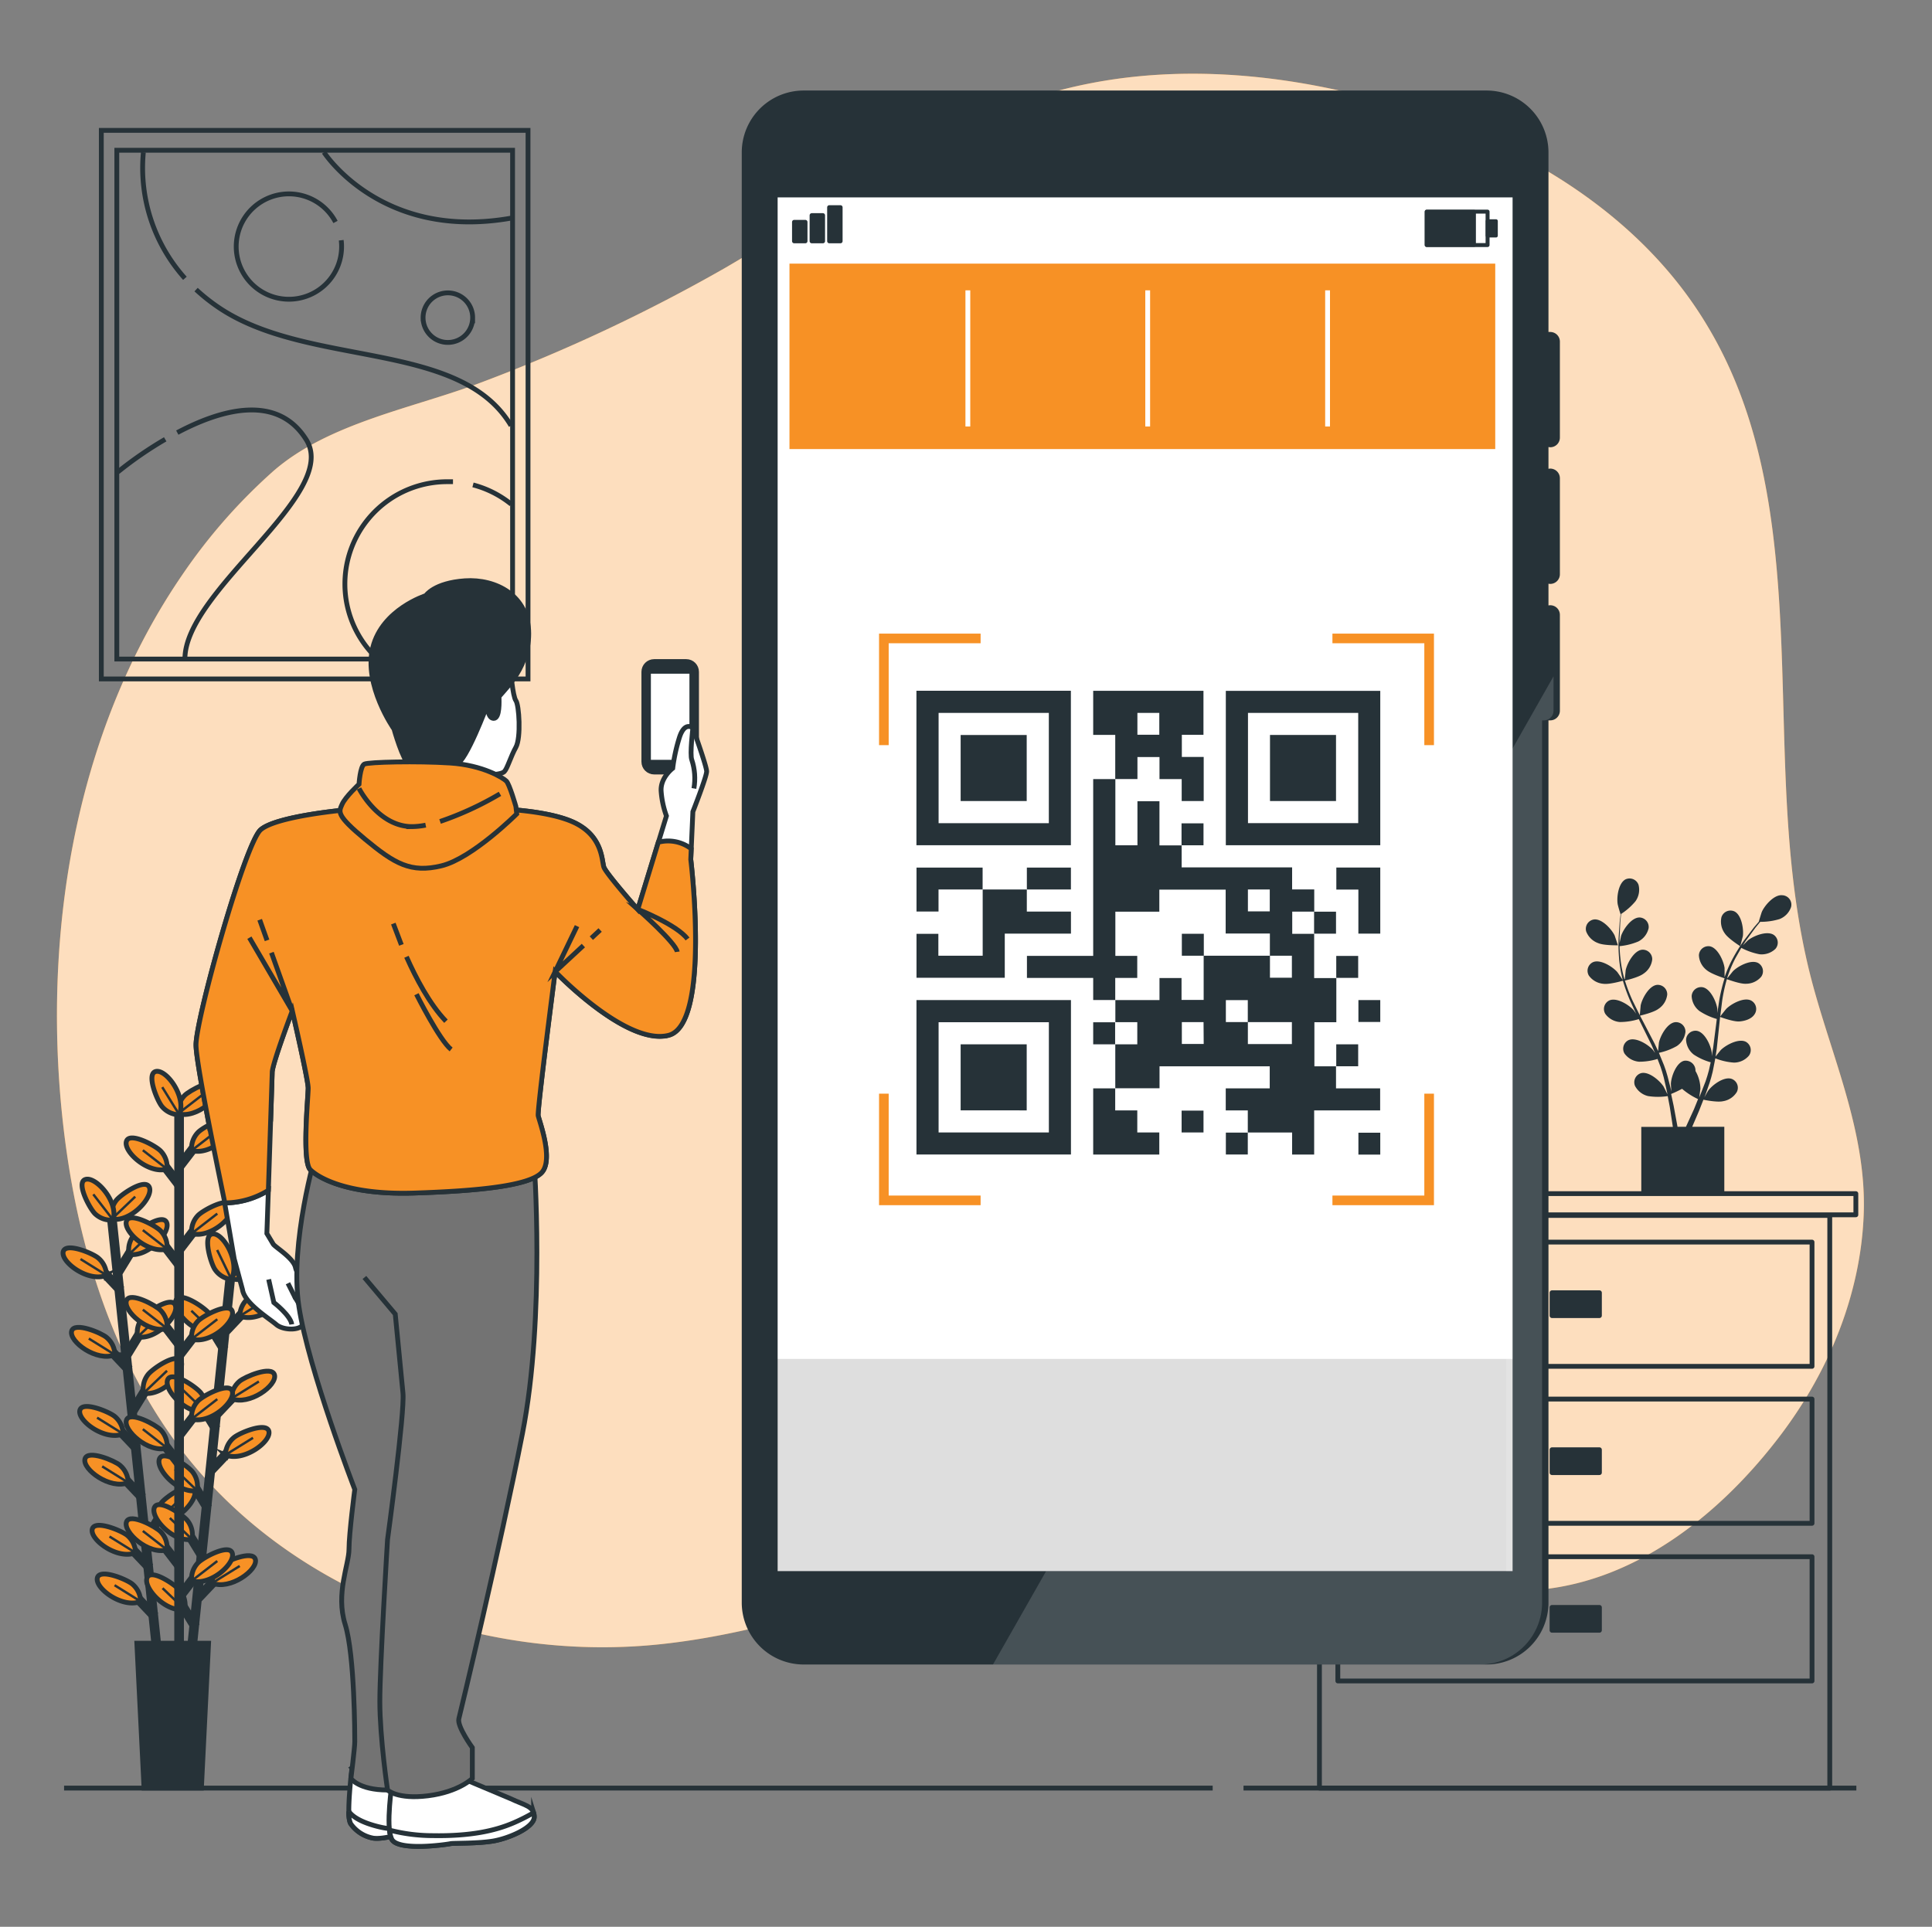 <svg xmlns="http://www.w3.org/2000/svg" width="401" height="400" fill="none" xmlns:v="https://vecta.io/nano"><rect width="100%" height="100%" fill="#808080" stroke="none"/><style><![CDATA[.B{stroke-miterlimit:10}.C{fill:#f79125}.D{stroke-width:.5}.E{stroke-width:2}.F{fill:#263238}.G{fill:#fff}.H{stroke:#263238}.I{stroke-linejoin:round}]]></style><use href="#B" class="C"/><use href="#B" opacity=".7" fill-opacity=".7" class="G"/><g class="H I"><path d="M268.444 252.192h116.752v-4.4H268.444v4.4zM273.86 371.2h105.92V252.32H273.86V371.2z"/><path d="M277.676 283.648H376.1v-25.792h-98.424v25.792z"/><use href="#C" class="F"/><path d="M277.676 316.232H376.1V290.44h-98.424v25.792z"/><use href="#C" y="32.592" class="F"/><path d="M277.676 348.96H376.1V323.168H277.676V348.96Z"/><use href="#C" y="65.32" class="F"/></g><path d="M331.7 195.784c1.192.52 4.112.456 4.112.456l-.68-2.032c-.64-1.336-2.664-3.552-4.312-3.328a1.98 1.98 0 0 0-.77.295 1.97 1.97 0 0 0-.83 2.177c.214.56.546 1.067.974 1.487s.942.742 1.506.945zm29.496.64l.544-2.064c.208-1.472-.264-4.432-1.76-5.16a1.97 1.97 0 0 0-.804-.172c-.278 0-.552.059-.805.172a1.98 1.98 0 0 0-1.071 1.2c-.133.583-.139 1.188-.016 1.774s.371 1.138.728 1.618c.712 1.072 3.176 2.632 3.184 2.632z" class="F"/><path d="M369.908 185.848c-1.656-.176-3.624 2.088-4.224 3.44-.056.12-.656 2.048-.624 2.048l-1 1.168-2.088 2.736c-.79 1.105-1.514 2.257-2.168 3.448-.744 1.333-1.365 2.73-1.856 4.176v.048-1.952c-.192-1.472-1.424-4.208-3.064-4.512-.273-.042-.552-.026-.818.047s-.514.201-.728.376a1.96 1.96 0 0 0-.511.64c-.124.247-.194.517-.207.793.027.599.184 1.184.461 1.716a4.13 4.13 0 0 0 1.139 1.364c.936.8 3.52 1.64 3.728 1.704-.461 1.479-.827 2.986-1.096 4.512l-.408 2.696v-.848c-.192-1.472-1.424-4.208-3.056-4.504-.273-.044-.552-.03-.82.041s-.516.199-.731.373-.389.393-.514.64a1.96 1.96 0 0 0-.207.794c.027.599.184 1.185.46 1.717a4.11 4.11 0 0 0 1.14 1.363c1.113.737 2.332 1.298 3.616 1.664l-.128 1.048-.632 4.96-.288 1.704v-.744c-.192-1.472-1.424-4.2-3.064-4.504a1.96 1.96 0 0 0-.817.044c-.267.072-.515.199-.728.373a1.95 1.95 0 0 0-.719 1.431c.027.599.184 1.185.46 1.717a4.11 4.11 0 0 0 1.14 1.363 12.36 12.36 0 0 0 3.512 1.6l-.384 1.704-.312 1.104-.352 1.096-.8 2.064-.528 1.336.24-1.784c-.018-1.307-.371-2.588-1.024-3.72a2.03 2.03 0 0 0-.16-.894 2.04 2.04 0 0 0-.533-.737c-.231-.202-.504-.349-.799-.431s-.606-.097-.908-.042c-1.6.432-2.624 3.248-2.704 4.736a54.88 54.88 0 0 0 .104 1.64l-.248-1.048-.56-2.168-.328-1.104-.392-1.12-1.064-2.6a12.99 12.99 0 0 0 3.704-1.392c.498-.331.918-.766 1.23-1.276s.51-1.082.578-1.676c.008-.277-.043-.552-.149-.807a1.96 1.96 0 0 0-1.165-1.104 1.96 1.96 0 0 0-.814-.105c-1.656.184-3.088 2.816-3.384 4.272 0 .088-.12 1.16-.16 1.744l-.728-1.552-2.32-4.456-.712-1.36c.224-.056 2.856-.664 3.84-1.424a4.12 4.12 0 0 0 1.231-1.276c.312-.51.509-1.082.577-1.676.008-.277-.043-.552-.149-.807a1.96 1.96 0 0 0-1.165-1.104 1.96 1.96 0 0 0-.814-.105c-1.648.184-3.088 2.816-3.384 4.272 0 .104-.16 1.64-.176 2.032l-1.496-3.016a34.29 34.29 0 0 1-1.6-4.192c.104 0 2.856-.648 3.864-1.424.498-.331.918-.766 1.23-1.276s.51-1.082.578-1.676c.008-.277-.043-.552-.149-.807a1.95 1.95 0 0 0-.465-.676 1.96 1.96 0 0 0-1.514-.533c-1.648.184-3.088 2.816-3.384 4.264 0 .096-.128 1.272-.168 1.832h-.088c-.418-1.451-.701-2.937-.848-4.44-.096-.8-.136-1.6-.16-2.4a13.26 13.26 0 0 0 3.904-.976c.532-.276.997-.664 1.363-1.138s.624-1.022.757-1.606a1.98 1.98 0 0 0-.061-.817 1.97 1.97 0 0 0-1.038-1.222 1.95 1.95 0 0 0-.797-.193c-1.664 0-3.376 2.456-3.832 3.872 0 .072-.192.88-.304 1.472v-1.04l.16-3.432.16-1.6a13.17 13.17 0 0 0 3-2.656 4.11 4.11 0 0 0 .616-3.408c-.094-.26-.241-.497-.432-.697a1.99 1.99 0 0 0-.677-.461 1.97 1.97 0 0 0-.806-.147 1.98 1.98 0 0 0-.797.193c-1.472.8-1.864 3.736-1.6 5.2a24.09 24.09 0 0 0 .6 2.056l-.192 1.528-.232 3.432c-.046 1.361-.014 2.723.096 4.08a25.74 25.74 0 0 0 .752 4.496v.056l-1.104-1.6c-.968-1.12-3.512-2.72-5.04-2.072a1.96 1.96 0 0 0-.656.488c-.183.207-.319.451-.402.714a1.97 1.97 0 0 0-.076.815c.032.273.121.538.262.775.349.486.799.89 1.32 1.184a4.11 4.11 0 0 0 1.696.52c1.24.176 3.84-.576 4.048-.64a35.61 35.61 0 0 0 1.6 4.376l1.144 2.472-.488-.696c-.976-1.128-3.512-2.72-5.04-2.072-.251.114-.476.28-.659.487a1.95 1.95 0 0 0-.402.714c-.083.263-.108.541-.076.815s.123.539.265.776c.349.486.799.89 1.32 1.184a4.11 4.11 0 0 0 1.696.52c1.335-.001 2.663-.206 3.936-.608l.464.944 2.216 4.488.696 1.6-.424-.608c-.968-1.12-3.512-2.72-5.04-2.072a1.97 1.97 0 0 0-.657.491c-.182.208-.319.451-.401.715a1.98 1.98 0 0 0-.076.817c.032.274.121.539.262.777.35.484.802.886 1.322 1.178s1.099.47 1.694.518c1.299.004 2.592-.19 3.832-.576l.616 1.6.352 1.096.312 1.104.496 2.144.296 1.408-.8-1.6c-.8-1.256-3.056-3.2-4.664-2.808a1.96 1.96 0 0 0-1.228 1.03c-.121.248-.189.519-.2.795s.038.551.14.807c.273.532.658.999 1.129 1.368s1.017.631 1.599.768a13.43 13.43 0 0 0 4.072 0l.424 2.24.64 4.152h-6.552v13.776h17.232v-13.8h-6.664l1.4-3.256.928-2.36c.312.064 2.872.584 4.064.312.59-.092 1.152-.311 1.648-.643a4.09 4.09 0 0 0 1.224-1.277 1.96 1.96 0 0 0 .07-1.602 1.95 1.95 0 0 0-.456-.682c-.198-.193-.434-.341-.694-.436-1.6-.536-4 1.256-4.864 2.456-.056.064-.536.896-.8 1.424l.376-1.008.736-2.12.328-1.104.296-1.152.544-2.76c1.231.496 2.532.795 3.856.888.598.001 1.189-.13 1.731-.383s1.022-.622 1.405-1.081c.159-.226.269-.483.323-.754s.048-.551-.013-.821-.18-.522-.347-.743-.377-.404-.619-.538c-1.48-.76-4.128.648-5.184 1.696-.064.064-.736.896-1.096 1.368l.248-1.696.528-4.992.16-1.536c.208.08 2.744 1.024 4 .936 1.104-.08 2.496-.48 3.136-1.464a1.97 1.97 0 0 0 .302-1.576c-.062-.269-.181-.522-.347-.742s-.377-.404-.619-.538c-1.472-.8-4.128.64-5.176 1.688-.08.08-1.048 1.288-1.272 1.6l.416-3.344a34.87 34.87 0 0 1 .96-4.392c.096 0 2.736 1.032 4 .944a4.12 4.12 0 0 0 3.136-1.464c.159-.226.269-.483.323-.754s.048-.551-.013-.821-.18-.522-.347-.743-.377-.404-.619-.538c-1.48-.76-4.128.64-5.184 1.688-.072.072-.8.992-1.144 1.432h-.08a25.23 25.23 0 0 1 1.744-4.176l1.184-2.08c1.192.634 2.473 1.085 3.8 1.336.595.062 1.197-.007 1.763-.2a4.13 4.13 0 0 0 1.517-.92 1.97 1.97 0 0 0 .474-1.529 1.96 1.96 0 0 0-.263-.774 1.97 1.97 0 0 0-.555-.601c-1.392-.92-4.176.184-5.336 1.112-.064.048-.648.632-1.072 1.064l.568-.88 2.024-2.776 1.008-1.232c1.354.013 2.703-.179 4-.568a4.11 4.11 0 0 0 1.477-.982c.414-.431.73-.948.923-1.514a1.97 1.97 0 0 0 .028-.874c-.057-.289-.178-.562-.355-.798s-.405-.429-.667-.565a1.95 1.95 0 0 0-.846-.219zm-18.312 44.424l-1.664 3.64h-1.752l-.8-4.336-.528-2.472c.776-.316 1.535-.674 2.272-1.072 1.003.861 2.121 1.58 3.32 2.136l-.848 2.104z" class="F"/><g class="H B"><g class="E"><path d="M23.276 253.568l9.28 88.904"/><path d="M31.06 325.456l-4.208-4.44"/></g><path d="M28.132 322.344a4.8 4.8 0 0 0-.453-1.963c-.288-.616-.704-1.162-1.219-1.605-1.08-.96-6.768-3.352-7.304-1.352-.584 2.176 5.232 6.448 8.976 4.92z" class="C"/><path d="M28.132 322.344l-5.408-3.368" class="D"/><path d="M32.116 335.568l-4.208-4.44" class="E"/><path d="M29.188 332.456a4.8 4.8 0 0 0-.453-1.963c-.288-.615-.704-1.162-1.219-1.605-1.08-.96-6.768-3.352-7.304-1.352-.584 2.176 5.232 6.448 8.976 4.92z" class="C"/><path d="M29.188 332.456l-5.408-3.368" class="D"/><path d="M28.484 300.784l-4.208-4.44" class="E"/><path d="M25.556 297.672a4.8 4.8 0 0 0-.453-1.963c-.288-.616-.704-1.162-1.219-1.605-1.08-.968-6.768-3.352-7.304-1.352-.584 2.176 5.232 6.448 8.976 4.92z" class="C"/><path d="M25.556 297.672l-5.408-3.368" class="D"/><path d="M29.54 310.896l-4.208-4.44" class="E"/><path d="M26.612 307.784c-.01-.679-.165-1.349-.453-1.964s-.704-1.162-1.219-1.604c-1.08-.968-6.768-3.352-7.304-1.352-.584 2.176 5.264 6.448 8.976 4.92z" class="C"/><path d="M26.612 307.784l-5.408-3.368" class="D"/><path d="M26.772 284.36l-4.208-4.448" class="E"/><path d="M23.844 281.248c-.008-.68-.163-1.351-.452-1.967s-.708-1.161-1.228-1.601c-1.08-.968-6.76-3.352-7.296-1.352-.584 2.176 5.232 6.448 8.976 4.92z" class="C"/><path d="M23.844 281.248l-5.408-3.368" class="D"/><path d="M25.052 267.864l-4.208-4.448" class="E"/><path d="M22.1 264.752c-.008-.68-.163-1.351-.452-1.967a4.76 4.76 0 0 0-1.228-1.601c-1.08-.968-6.76-3.36-7.296-1.352-.568 2.176 5.248 6.448 8.976 4.92z" class="C"/><path d="M22.124 264.752l-5.416-3.376" class="D"/><path d="M30.356 319.472l3.192-5.216" class="E"/><path d="M32.572 315.824a4.8 4.8 0 0 1 .043-2.009c.156-.659.449-1.278.861-1.815.856-1.168 5.92-4.68 6.864-2.832 1.024 2.032-3.784 7.384-7.768 6.656z" class="C"/><path d="M32.572 315.824l4.872-4.656" class="D"/><path d="M27.572 292.864l3.2-5.216" class="E"/><path d="M29.796 289.216a4.8 4.8 0 0 1 .041-2.013c.156-.661.45-1.281.863-1.819.856-1.168 5.92-4.68 6.864-2.832 1.024 2.008-3.784 7.392-7.768 6.664z" class="C"/><path d="M29.796 289.216l4.872-4.656" class="D"/><path d="M26.356 281.176l3.2-5.216" class="E"/><path d="M28.58 277.528a4.8 4.8 0 0 1 .896-3.84c.864-1.168 5.928-4.68 6.864-2.832 1.024 2.008-3.784 7.392-7.76 6.672z" class="C"/><path d="M28.58 277.528l4.872-4.656" class="D"/><path d="M24.564 264.032l3.2-5.216" class="E"/><use href="#D" class="C"/><path d="M26.788 260.384l4.872-4.656" class="D"/><use href="#D" x="-3.592" y="-7.312" class="C"/><path d="M23.196 253.072l4.872-4.656" class="D"/><path d="M23.484 253.272a4.8 4.8 0 0 1-2.001-.236c-.643-.219-1.231-.573-1.727-1.036-1.064-.976-4-6.4-2.096-7.128 2.104-.832 6.96 4.52 5.824 8.4z" class="C"/><path d="M23.484 253.272l-4.12-5.336" class="D"/><g class="E"><path d="M47.748 265.808L38.524 354.72"/><path d="M40.564 337.76l-3.2-5.208"/></g><path d="M38.34 334.112a4.8 4.8 0 0 0-.041-2.013c-.156-.66-.45-1.28-.863-1.819-.864-1.168-5.928-4.672-6.872-2.832-1.016 2.016 3.792 7.392 7.776 6.664z" class="C"/><path d="M38.34 334.112l-4.6-4.408" class="D"/><path d="M43.124 313.088l-3.2-5.216" class="E"/><path d="M40.9 309.44a4.8 4.8 0 0 0-.039-2.017c-.156-.662-.451-1.284-.865-1.823-.856-1.168-5.928-4.68-6.864-2.832-1.024 2.032 3.784 7.4 7.768 6.672z" class="C"/><path d="M40.9 309.44l-4.6-4.416" class="D"/><path d="M42.076 323.2l-3.2-5.216" class="E"/><path d="M39.852 319.552a4.8 4.8 0 0 0-.041-2.013c-.156-.661-.45-1.281-.863-1.819-.864-1.168-5.928-4.68-6.872-2.832-1.016 2.008 3.792 7.392 7.776 6.664z" class="C"/><path d="M39.852 319.552l-4.6-4.416" class="D"/><path d="M44.828 296.664l-3.2-5.216" class="E"/><path d="M42.604 293.016a4.8 4.8 0 0 0-.039-2.017c-.156-.662-.451-1.283-.865-1.823-.856-1.16-5.928-4.672-6.864-2.824-1.024 2.008 3.784 7.392 7.768 6.664z" class="C"/><path d="M42.604 293.016l-4.6-4.416" class="D"/><path d="M46.54 280.168l-3.2-5.216" class="E"/><path d="M44.316 276.52a4.8 4.8 0 0 0-.039-2.017c-.156-.662-.451-1.284-.865-1.823-.856-1.168-5.928-4.672-6.864-2.824-1.024 2.008 3.784 7.384 7.768 6.664z" class="C"/><path d="M44.316 276.52l-4.6-4.416" class="D"/><path d="M41.1 331.76l4.208-4.44" class="E"/><path d="M44.028 328.648c.01-.679.165-1.349.453-1.964s.704-1.162 1.219-1.604c1.08-.96 6.76-3.36 7.304-1.36.584 2.176-5.232 6.456-8.976 4.928z" class="C"/><path d="M44.028 328.648l5.728-3.552" class="D"/><path d="M43.86 305.152l4.208-4.44" class="E"/><path d="M46.788 302.04c.015-.682.176-1.353.471-1.969a4.8 4.8 0 0 1 1.241-1.599c1.08-.968 6.76-3.36 7.304-1.36.544 2.176-5.264 6.456-9.016 4.928z" class="C"/><path d="M46.788 302.04l5.728-3.552" class="D"/><path d="M45.076 293.456l4.208-4.44" class="E"/><path d="M48.004 290.344c.01-.679.165-1.348.453-1.964s.704-1.162 1.219-1.604c1.08-.96 6.76-3.36 7.296-1.36.592 2.184-5.224 6.456-8.968 4.928z" class="C"/><path d="M48.004 290.344l5.728-3.552" class="D"/><path d="M46.852 276.32l4.208-4.448" class="E"/><path d="M49.78 273.2a4.8 4.8 0 0 1 1.672-3.6c1.08-.96 6.76-3.36 7.304-1.352.584 2.208-5.224 6.48-8.976 4.952z" class="C"/><path d="M49.78 273.2l5.728-3.552" class="D"/><path d="M47.772 265.312a4.8 4.8 0 0 1 .453-1.963 4.81 4.81 0 0 1 1.219-1.605c1.08-.968 6.76-3.36 7.304-1.36.552 2.176-5.224 6.456-8.976 4.928z" class="C"/><path d="M47.772 265.312L53.5 261.76" class="D"/><path d="M48.012 265.6c-.675-.078-1.326-.299-1.909-.65a4.75 4.75 0 0 1-1.467-1.382c-.848-1.176-2.632-7.072-.584-7.4 2.224-.4 5.872 5.832 3.96 9.432z" class="C"/><path d="M48.012 265.56l-2.936-6.064" class="D"/><g class="E"><path d="M37.172 229.6V342.04"/><path d="M37.268 325.136L33.54 320.28"/></g><path d="M34.676 321.736c.061-.678-.024-1.361-.247-2.003s-.581-1.231-1.049-1.725c-.976-1.064-6.4-4-7.12-2.096-.808 2.096 4.528 6.952 8.416 5.824z" class="C"/><use href="#E" class="D"/><path d="M37.268 304l-3.728-4.848" class="E"/><path d="M34.676 300.608c.061-.678-.024-1.361-.247-2.003s-.581-1.231-1.049-1.725c-.976-1.072-6.4-4.04-7.12-2.104-.808 2.104 4.528 6.96 8.416 5.832z" class="C"/><path d="M34.676 300.608l-5.032-3.92" class="D"/><path d="M37.268 279.2l-3.728-4.856" class="E"/><path d="M34.676 275.8c.061-.678-.024-1.361-.247-2.003s-.581-1.231-1.049-1.725c-.976-1.072-6.4-4-7.12-2.104-.808 2.104 4.528 6.96 8.416 5.832z" class="C"/><path d="M34.676 275.8l-5.032-3.92" class="D"/><path d="M37.268 262.68l-3.728-4.856" class="E"/><use href="#F" class="C"/><use href="#E" y="-62.456" class="D"/><path d="M37.268 246.096L33.54 241.24" class="E"/><use href="#F" y="-16.584" class="C"/><use href="#E" y="-79.04" class="D"/><use href="#G" class="E"/><use href="#H" class="C"/><path d="M39.772 328.184l5.328-4.12" class="D"/><path d="M37.18 297.976l3.728-4.848" class="E"/><path d="M39.772 294.584c-.061-.678.024-1.361.247-2.003a4.8 4.8 0 0 1 1.049-1.725c.976-1.072 6.4-4 7.12-2.104.808 2.104-4.488 6.96-8.416 5.832z" class="C"/><path d="M39.772 294.584l5.328-4.128" class="D"/><use href="#G" y="-50.192" class="E"/><path d="M39.772 277.992a4.8 4.8 0 0 1 1.296-3.72c.976-1.072 6.4-4 7.12-2.104.808 2.104-4.488 6.96-8.416 5.824z" class="C"/><path d="M39.772 277.992l5.328-4.12" class="D"/><use href="#G" y="-72.112" class="E"/><use href="#H" y="-72.112" class="C"/><path d="M39.772 256.072l5.328-4.128" class="D"/><use href="#G" y="-89.352" class="E"/><path d="M39.772 238.84a4.8 4.8 0 0 1 .247-2.004c.223-.642.581-1.23 1.049-1.724.976-1.072 6.4-4.04 7.12-2.104.808 2.104-4.488 6.992-8.416 5.832z" class="C"/><path d="M39.772 238.84l5.328-4.128" class="D"/><path d="M36.964 231.2c-.064-.676.018-1.358.24-2s.58-1.228 1.048-1.72c.976-1.072 6.4-4 7.128-2.104.808 2.096-4.536 6.952-8.416 5.824z" class="C"/><path d="M36.964 231.192l5.328-4.128" class="D"/><path d="M37.22 231.424a4.79 4.79 0 0 1-1.965-.457c-.615-.289-1.162-.706-1.603-1.223-.96-1.08-3.344-6.768-1.344-7.304 2.176-.584 6.448 5.24 4.912 8.984z" class="C"/><path d="M37.22 231.424l-3.544-5.736" class="D"/><path d="M41.804 371.2H29.892l-1.488-30.072h14.888L41.804 371.2z" class="F"/><path d="M92.564 140.944H21.028V27.064h88.568v113.88H97.212"/><path d="M106.388 31.192H24.244v105.624h82.144V31.192z"/><path d="M40.7 60.12a39.21 39.21 0 0 0 4.648 3.688c18.584 12.608 50.104 6.64 60.72 24.552M29.756 31.624a34.34 34.34 0 0 0 1.575 13.978c1.484 4.5 3.884 8.646 7.049 12.174m-1.584 32.032c9.064-4.8 20.8-8.184 26.808 1.536 6.968 11.288-25.224 31.2-25.224 45.456M24.452 97.984a78.72 78.72 0 0 1 9.84-6.784m32.96-59.576s11.944 18.584 39.152 13.6"/><path d="M70.82 49.872a10.4 10.4 0 0 1 .08 1.328c-.004 2.67-.985 5.247-2.758 7.244a10.94 10.94 0 0 1-6.866 3.597 10.93 10.93 0 0 1-7.525-1.857 10.94 10.94 0 0 1-4.404-6.378c-.64-2.592-.309-5.33.93-7.695a10.94 10.94 0 0 1 13.547-5.158c2.498.942 4.566 2.767 5.812 5.128M98.1 65.968a5.15 5.15 0 0 1-.879 2.852 5.14 5.14 0 0 1-2.315 1.884c-.941.385-1.975.483-2.971.282a5.13 5.13 0 0 1-2.627-1.416c-.716-.722-1.204-1.638-1.399-2.636a5.15 5.15 0 0 1 .3-2.969c.391-.938 1.052-1.74 1.898-2.303a5.14 5.14 0 0 1 4.831-.467c.625.26 1.193.641 1.67 1.122a5.14 5.14 0 0 1 1.111 1.677c.256.627.386 1.298.382 1.975zm.072 34.696c2.897.754 5.6 2.117 7.928 4M78.468 136.88c-3.151-2.89-5.356-6.664-6.327-10.828a21.23 21.23 0 0 1 .887-12.509c1.548-3.985 4.264-7.41 7.791-9.827A21.24 21.24 0 0 1 92.796 100h1.224M258.1 371.2h127.2m-372 0h238.4"/></g><path d="M316.924 34H155.46V333.112H316.924V34Z" class="G"/><path d="M316.924 282.104H155.46v51.008h161.464v-51.008z" fill="#dedede"/><path d="M321.772 92.848c.528 0 1.035-.21 1.409-.584s.583-.88.583-1.409V70.912c0-.528-.21-1.035-.583-1.409s-.881-.583-1.409-.583c-.125-.012-.251-.012-.376 0V31.648c0-3.41-1.354-6.68-3.765-9.091s-5.681-3.765-9.091-3.765H166.82c-1.689-.001-3.361.331-4.922.976a12.86 12.86 0 0 0-4.174 2.786c-1.194 1.194-2.142 2.611-2.789 4.172s-.979 3.233-.979 4.922V332.68a12.86 12.86 0 0 0 12.864 12.864h141.72a12.86 12.86 0 0 0 12.856-12.864V149.544a1.97 1.97 0 0 0 .376 0 2 2 0 0 0 1.992-2V127.64c0-.528-.21-1.035-.583-1.409s-.881-.583-1.409-.583c-.126.001-.252.014-.376.04v-4.512c.124.026.25.039.376.04a2 2 0 0 0 1.992-1.992V99.272a2 2 0 0 0-1.992-1.992c-.126.001-.252.014-.376.04V92.8c.124.028.249.044.376.048zm-7.824 233.304H161.404V40.976h152.544v285.176z" class="F"/><g class="H I"><path d="M308.756 43.936h-12.648v6.936h12.648v-6.936z" stroke-width=".821"/><g class="F"><path d="M305.972 43.936h-9.864v6.936h9.864v-6.936zm4.544 1.944h-1.784v3.056h1.784V45.88z" stroke-width=".725"/><path d="M167.156 46.088h-2.32v3.976h2.32v-3.976zm3.648-1.392h-2.32v5.368h2.32v-5.368zm3.64-1.656h-2.32v7.024h2.32V43.04z" stroke-width=".883"/></g></g><path d="M310.348 54.728H163.86V93.224H310.348V54.728Z" class="C"/><path d="M200.884 60.272v28.264m37.328-28.264v28.264m37.336-28.264v28.264" stroke="#fff" class="B"/><path opacity=".15" d="M320.076 149.544a1.97 1.97 0 0 0 .376 0 2 2 0 0 0 1.992-2V140.4l-9.816 17.304v168.448h-95.496L206.1 345.544h101.112a12.86 12.86 0 0 0 12.864-12.864V149.544z" class="G"/><g class="F"><path d="M231.484 225.944V216.8h4.568v-4.6H231.5v-4.592h9.16v-4.568h4.576v4.544h4.592V198.4h13.76v4.568h4.552V198.4h-4.568v-4.608h-9.176v-9.104h-13.768v4.576H231.5v9.176h4.544v4.576h-4.568v4.584H226.9v-4.592h-13.752v-4.568H226.9v-36.704h4.6v13.248.496h4.584v-9.144h4.568v9.16h4.608v4.568h22.928v4.576h4.592v4.616h-4.568v4.6h4.552v9.184h4.6v9.168h-4.552v9.152h4.488v4.584h9.16v4.576h-13.696v9.16h-4.576v-4.576h-9.2v-4.584h-4.576v-4.576h9.128v-4.584h-22.872v4.56h-9.184v.024zm27.504-13.76v-4.56h-4.552v4.552h4.568v4.568h9.136v-4.56h-9.152zm-9.184 0H245.3v4.536h4.536l-.032-4.536zm9.208-22.984h4.536v-4.544h-4.536v4.544zm-68.8-13.736V143.4h32.056v32.064h-32.056zm4.6-27.464v22.888h22.88V148h-22.88zm91.672 27.472h-32.056v-32.056h32.056v32.056zM281.908 148h-22.88v22.88h22.88V148zm-91.688 59.608h32.064v32.064H190.22v-32.064zm27.48 4.6h-22.888v22.888H217.7v-22.888z"/><path d="M231.476 161.736v-9.176H226.9v-9.152h22.888v9.136H245.3v4.592h4.536v9.152h-4.568v-4.552h-4.608v-4.576h-4.576v4.56h-4.616l.008.016zm4.6-9.208h4.544V148h-4.544v4.528zm-22.952 32.128v4.584h9.16v4.576h-13.736v9.168h-18.32v-9.12h4.536v4.536h9.2v-13.744h9.168-.008zm18.344 41.28v4.584h4.584v4.576h4.568v4.584H226.9v-13.736h4.552l.016-.008z"/><path d="M203.964 184.656h-9.168v4.568h-4.568v-9.12h13.72v4.56l.016-.008zm82.52 9.16h-4.544v-9.144h-4.576v-4.576h9.12v13.72zm-73.352-9.144v-4.568h9.144v4.552h-9.152l.008.016zm64.216 18.344v-4.568h4.552V203h-4.6l.048.016zm4.6 4.6h4.536v4.544h-4.536v-4.544zm-36.712-32.12v-4.568h4.56v4.552h-4.568l.008.016zM231.484 216.8H226.9v-4.576h4.552v4.576h.032zm45.864 4.56v-4.56h4.552v4.552h-4.552v.008zm-4.6-32.104h4.552v4.576h-4.552v-4.6.024zm-22.952 45.84h-4.544v-4.536h4.544v4.536zm9.192.008v4.568h-4.552v-4.552h4.568l-.016-.016zm27.496 4.584h-4.536v-4.544h4.536v4.544zM249.828 198.4H245.3v-4.552h4.56v4.552h-.032zM213.1 166.296h-13.712v-13.712H213.1v13.712zm50.496-.008v-13.712H277.3v13.712h-13.704zm-64.208 64.216V216.8H213.1v13.712l-13.712-.008z"/></g><path d="M203.532 132.536h-20.08v22.152m93.104-22.152h20.072v22.152m-93.096 94.504h-20.08V227.04m93.104 22.152h20.072V227.04" stroke="#f79125" class="B E"/><g class="H B"><path d="M142.436 137.336h-6.664c-1.18 0-2.136.956-2.136 2.136v18.664c0 1.18.956 2.136 2.136 2.136h6.664c1.18 0 2.136-.956 2.136-2.136v-18.664c0-1.18-.956-2.136-2.136-2.136z" class="F"/><path d="M143.596 139.36h-9v18.88h9v-18.88zM46.628 249.736a17.28 17.28 0 0 0 9.072-2.632l-.312 8.968 1.32 2.2c.44.664 4.176 2.856 4.616 4.84s2.4 3.08 2.2 5.936-2.64-.224-2.2.44 1.76 2.856 1.76 4.84-4.176 1.976-5.72.656-6.592-4.4-7.032-7.256l-1.72-6.4-1.984-11.592z" class="G"/></g><use href="#I" class="G"/><g class="B H"><use href="#I"/><path d="M61.316 269.488L59.764 266.4"/><g class="G"><path d="M73.052 367.016s-1.256 10.296-.28 11.552c.55.791 1.251 1.466 2.062 1.986A7.32 7.32 0 0 0 77.5 381.6c2.224.28 5.984-.976 5.984-.976 2.538.681 5.174.917 7.792.696 4-.416 6.672-1.944 6.952-3.896s-3.2-2.776-5.144-4.864-5.048-5.784-5.048-5.784l-.8-2.704s-4.728 2.4-7.784 2.504c-1.728.103-3.463-.037-5.152-.416l-1.248.856z"/><path d="M98.228 377.448c.032-.229.01-.462-.064-.68l-3.552 1.376c-4.176 1.536-6.264.28-8.344.28s-2.232 2.224-8.072.696c-3.816-1-5.248-2.288-5.792-3.072a5.49 5.49 0 0 0 .368 2.52c.55.791 1.251 1.466 2.062 1.986A7.34 7.34 0 0 0 77.5 381.6c2.224.28 5.984-.976 5.984-.976a22.72 22.72 0 0 0 7.792.696c4.032-.392 6.672-1.92 6.952-3.872z"/></g><path d="M65.636 239.2s-5.6 18.8-3.6 32 11.6 38 11.6 38-1.2 9.2-1.2 12.4-2.8 9.2-.8 15.6 2 23.2 2 24.4-.8 7.6-.8 7.6 1.6 2.4 7.6 2.4 7.6-4.8 7.6-4.8 6-35.6 6-41.2 6.4-26.4 8.8-34.8c1.605-5.783 3.93-11.341 6.92-16.544 1.6-2.8.68-36.656.68-36.656l-45.6-4 .8 5.6z" fill="#737373"/><g class="G"><path d="M97.116 369.664l8.904 3.752c2.92 1.392 4.864 1.528 4.864 3.76s-5.28 4.448-8.48 5.008-8.352.416-8.904.552-10.992 1.672-12.24-.976.136-11.68.136-11.68c5.217.891 10.558.75 15.72-.416z"/><path d="M93.5 382.736c.552-.136 5.704 0 8.904-.552s8.48-2.784 8.48-5.008c.002-.293-.041-.584-.128-.864a38.74 38.74 0 0 1-4.184 2.112c-3.896 1.672-9.04 2.784-16.8 2.648a35.92 35.92 0 0 1-8.912-1.144 5.87 5.87 0 0 0 .432 1.832c1.216 2.648 11.648 1.12 12.208.976z"/></g></g><use href="#J" fill="#737373"/><g class="B H"><use href="#J"/><path d="M43.596 234.704l12.584-2.208c-.056 1.704.304-9.064.304-9.864 0-1.76 4.176-12.8 4.176-12.8s3.296 14.304 3.296 16.064-1.32 15.2.44 16.936 7.92 5.28 21.56 4.84 23.76-1.544 26.4-4.184-.44-10.776-.664-11.872 3.52-29.92 3.52-29.92 14.736 15.4 23.536 13.2 4.624-36.496 4.624-36.496l.44-9.896s2.856-7.256 2.856-8.36-2.856-9.016-2.856-9.016-1.76-1.544-2.864 2.2a36.1 36.1 0 0 0-1.32 6.16s-2.64 1.976-2.4 4.84c.132 1.728.501 3.429 1.096 5.056l-5.952 19.416s-6.6-7.48-7.04-8.8-.224-6.16-5.72-9.024-16.72-3.08-16.72-3.08l-31.016.224s-14.52 1.28-17.776 4.136-13.416 39.16-13.416 44.656c0 1.72.896 7.048 2.152 13.64l.76 4.152z" class="G"/><path d="M143.812 151.144s-.664 5.496-.224 6.6c.631 1.913.782 3.951.44 5.936"/><path d="M138.748 214.936c8.8-2.2 4.624-36.52 4.624-36.52l.096-2.216a7.96 7.96 0 0 0-3.26-1.464c-1.184-.234-2.405-.196-3.572.112l-4.264 13.952s-6.6-7.48-7.04-8.8-.224-6.16-5.72-9.024-16.72-3.08-16.72-3.08l-31.016.224s-14.52 1.28-17.776 4.136-13.416 39.16-13.416 44.656c0 3.264 3.248 19.536 5.984 32.8 3.194-.018 6.32-.921 9.032-2.608l.8-24.472c0-1.76 4.176-12.8 4.176-12.8s3.296 14.304 3.296 16.064-1.32 15.2.44 16.936 7.92 5.28 21.56 4.84 23.76-1.544 26.4-4.184-.44-10.776-.664-11.872 3.52-29.92 3.52-29.92 14.72 15.44 23.52 13.24z" class="C"/><path d="M56.34 197.768l4.32 12.104-8.896-15.208m2.136-3.728l1.528 4.28m28.936 3.408c1.944 4.368 4.8 9.848 8.2 13.376m-10.928-20.264l1.672 4.416m3.128 10.248s4.8 9.6 7.2 11.464m29.104-23.104l1.824-1.696m-4.8-.8l-4.552 9.472 5.872-5.44m19.48 1.304c-.264-1.864-8.192-8.84-8.192-8.84s8.192 3.24 10.328 6.176"/><path d="M105.972 139.04s.44 5.504 1.104 6.4 1.096 7.696 0 9.68-1.76 4.4-2.4 5.056-3.08.664-4 .664-10.776-.44-10.776-.44l.224-13.864s2.432-10.352 15.848-7.496z" class="G"/><path d="M88.38 123.648s-9.024 2.856-11 10.752 4.4 16.936 4.4 16.936 1.76 6.4 3.296 7.704 7.696 0 9.68-.44 6.4-12.32 6.4-12.32 0 2.856 1.32 2.856 1.104-3.736 1.104-4.4 6.16-5.28 6.16-13.192-6.84-11.416-13.24-10.976-8.12 3.08-8.12 3.08z" class="F"/><path d="M107.076 167.416s-1.32-4.616-1.984-5.272-4.84-3.304-11.656-3.744-16.936-.216-17.816.224-1.104 4.176-1.104 4.176-2.856 2.64-3.52 4.184-1.32 2.192 4.8 7.256 9.464 7.04 15.84 5.496 15.616-10.776 15.616-10.776l-.176-1.544z" class="C"/><path d="M91.34 170.536c4.33-1.48 8.496-3.402 12.432-5.736m-29.256-1.12s4 7.92 11 7.92a15.14 15.14 0 0 0 2.84-.304"/></g><defs ><path id="B" d="M367.892 110.016c-1.928-15.008-5.688-29.4-13.6-42.512-14.592-24.36-40.992-39.08-67.688-46.544-22.4-6.256-46.528-8.064-68.872-1.6-24.528 7.096-45.112 23.432-67.2 36.24a350.15 350.15 0 0 1-50.48 23.728c-14.064 5.384-31.936 8.4-43.496 18.624-7.075 6.316-13.349 13.476-18.68 21.32C16.292 150.72 9.3 190.896 12.596 228.4c2.328 26.128 9.512 52.568 25.6 73.264 22.616 29.048 61.44 43.36 98.072 39.752 41.6-4.096 81-28.952 122.344-22.984 20.584 2.968 40.28 13.544 60.984 11.576 20.408-1.936 37.872-16 50.184-32.36 9.872-13.144 16.44-29.04 17.048-45.6.664-17.912-7.448-34.248-11.52-51.352-7.08-29.896-3.536-60.48-7.416-90.68z"/><path id="C" d="M322.132 273.12h9.84v-4.752h-9.84v4.752z"/><path id="D" d="M26.788 260.384a4.8 4.8 0 0 1 .039-2.017c.156-.662.451-1.283.865-1.823.856-1.168 5.92-4.68 6.864-2.832 1.024 2.008-3.784 7.392-7.768 6.672z"/><path id="E" d="M34.676 321.736l-5.032-3.912"/><path id="F" d="M34.676 259.28a4.8 4.8 0 0 0-1.296-3.72c-.976-1.072-6.4-4.04-7.12-2.104-.808 2.104 4.528 6.96 8.416 5.824z"/><path id="G" d="M37.18 331.584l3.728-4.856"/><path id="H" d="M39.772 328.184a4.8 4.8 0 0 1 1.296-3.72c.976-1.072 6.4-4.04 7.12-2.104.808 2.104-4.488 6.96-8.416 5.824z"/><path id="I" d="M55.764 265.6l1.072 4.8s3.464 2.664 3.728 4.536"/><path id="J" d="M110.836 240.8s2.4 32.4-2.4 56.8-12.8 57.6-13.2 59.2 2.8 6 2.8 6v6.4s-2.8 2.8-9.2 3.6-8.4-1.2-8.4-1.2-1.6-10.8-1.6-18.4 1.6-33.6 1.6-33.6 3.6-26.4 3.2-30.4l-1.6-16.4-6.4-7.6"/></defs></svg>